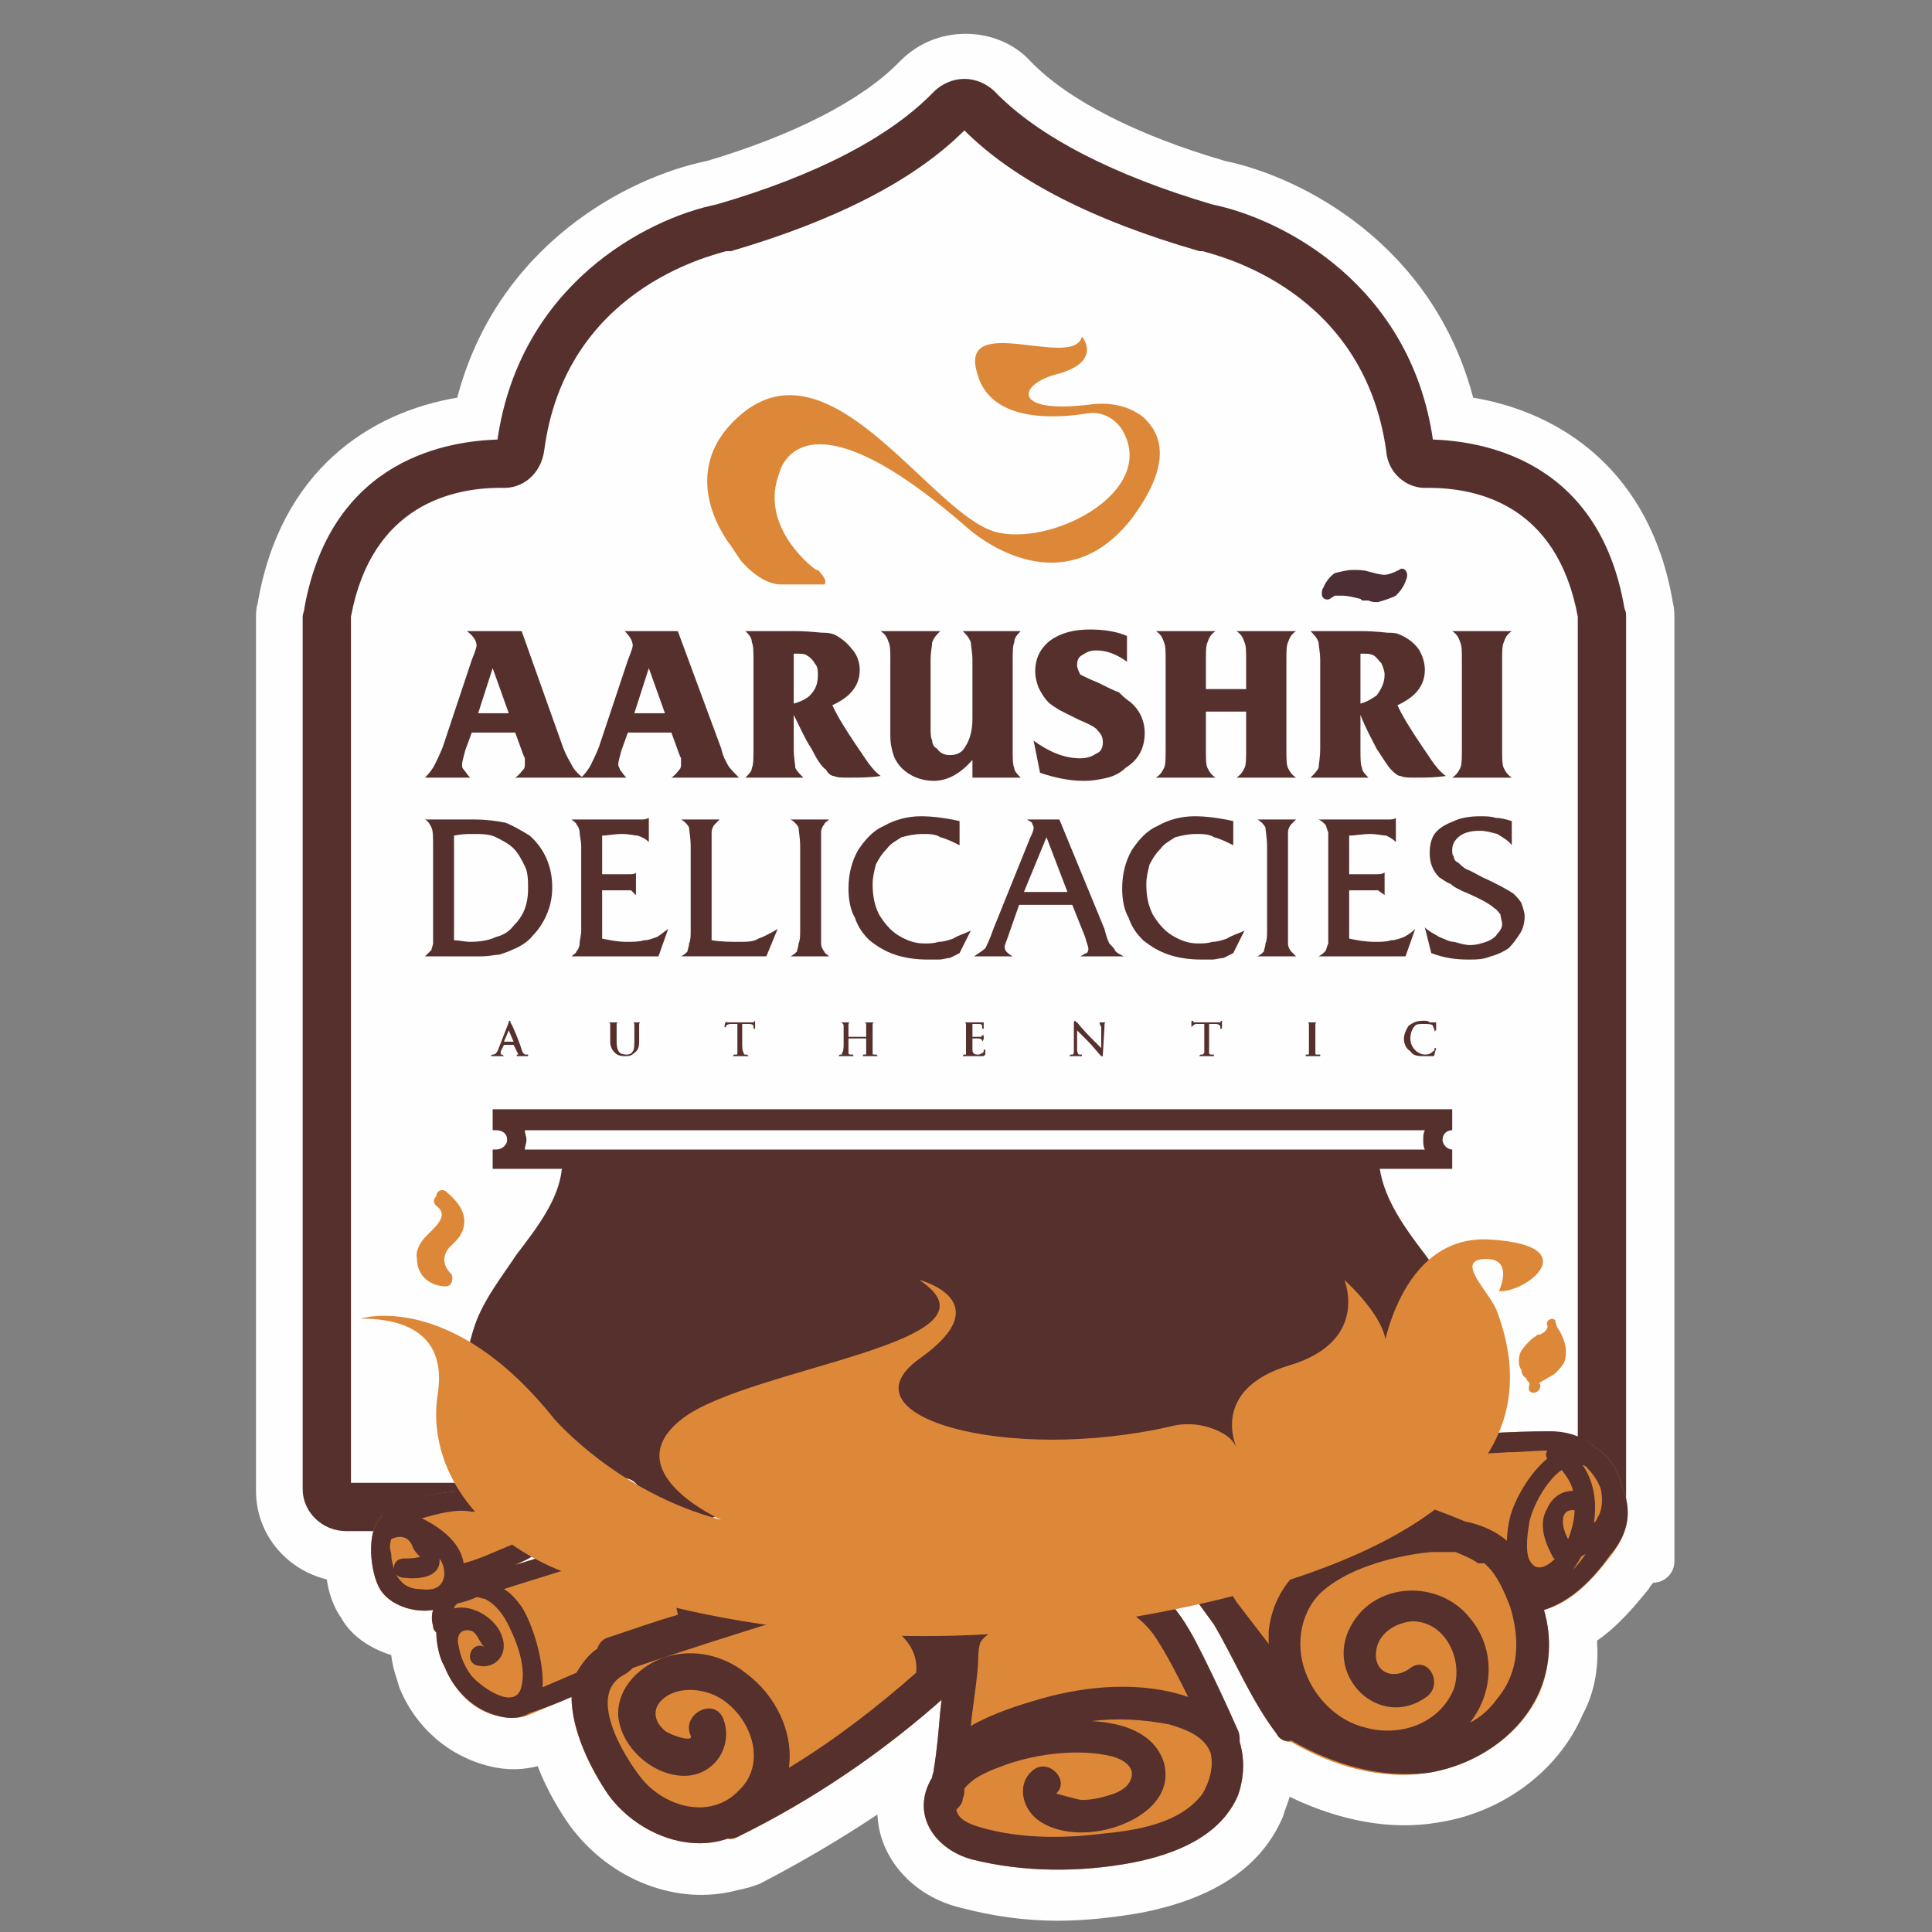 <?xml version="1.0" encoding="UTF-8"?>
<!DOCTYPE svg PUBLIC "-//W3C//DTD SVG 1.1//EN" "http://www.w3.org/Graphics/SVG/1.1/DTD/svg11.dtd">
<!-- Creator: CorelDRAW X7 -->
<svg xmlns="http://www.w3.org/2000/svg" xml:space="preserve" width="1.2in" height="1.2in" version="1.1" style="shape-rendering:geometricPrecision; text-rendering:geometricPrecision; image-rendering:optimizeQuality; fill-rule:evenodd; clip-rule:evenodd"
viewBox="0 0 1200 1200"
 xmlns:xlink="http://www.w3.org/1999/xlink">
 <rect x="0" y="0" width="1200" height="1200" fill="#808080" stroke="none"/>
 <defs>
  <style type="text/css">
   <![CDATA[
    .fil0 {fill:#FEFEFE;fill-rule:nonzero}
    .fil2 {fill:#DD8838;fill-rule:nonzero}
    .fil1 {fill:#56302D;fill-rule:nonzero}
    .fil3 {fill:#4D2E34;fill-rule:nonzero}
   ]]>
  </style>
 </defs>
 <g id="Layer_x0020_2">
  <g id="_2434365789232">
   <path class="fil0" d="M1040 929l0 -545c0,-3 0,-6 -1,-10 -14,-82 -70,-118 -124,-127 -25,-95 -106,-137 -154,-147 -55,-16 -98,-38 -121,-62 -10,-11 -25,-17 -40,-17 -16,0 -30,6 -41,17 -23,24 -66,46 -120,62 -49,10 -130,52 -155,147 -54,9 -110,45 -124,128 -1,3 -1,6 -1,9l0 542c0,27 19,49 44,55 1,8 4,17 9,24 6,11 18,19 31,23 1,9 4,16 5,20 10,25 31,43 56,49 12,3 22,2 30,0 6,16 15,30 20,37 25,34 67,50 104,40 5,-1 9,-2 14,-4 25,-13 49,-27 73,-43 1,27 22,51 52,58 19,5 39,8 60,8 17,0 35,-2 52,-5 46,-9 75,-29 88,-60 1,-4 3,-8 4,-12 31,15 63,21 92,16 40,-6 75,-32 90,-67 7,-13 10,-28 9,-44 0,-1 0,-2 0,-2 13,-9 23,-21 32,-32 1,-2 2,-3 3,-4 7,0 13,-6 13,-13l0 -17 0 -24z"/>
   <path class="fil0" d="M1009 378c-16,-95 -92,-104 -119,-105 -14,-96 -93,-137 -137,-146 -61,-18 -108,-42 -135,-70 -5,-5 -12,-8 -19,-8l0 0c-7,0 -14,3 -19,8 -27,28 -73,52 -135,70 -44,9 -122,50 -136,146 -28,1 -103,10 -120,105 0,2 -1,3 -1,5l0 542c0,14 12,26 27,26l31 0 58 0 706 0 0 -16 0 -14 0 -538c0,-2 0,-3 -1,-5z"/>
   <path class="fil1" d="M304 951l-89 0c-15,0 -27,-12 -27,-26l0 -542c0,-2 1,-3 1,-5 17,-95 92,-104 120,-105 14,-96 92,-137 136,-146 62,-18 108,-42 135,-70 5,-5 12,-8 19,-8l0 0c7,0 14,3 19,8 27,28 74,52 135,70 44,9 123,50 137,146 27,1 103,10 119,105 1,2 1,3 1,5l0 552 -30 0 0 -552c-13,-70 -63,-80 -93,-80 -13,1 -25,-9 -26,-23 -14,-100 -104,-121 -114,-124 -1,0 -1,0 -2,0 -66,-19 -115,-44 -146,-75 -31,31 -80,56 -145,75 -1,0 -2,0 -3,0 -10,3 -100,24 -113,124 -2,14 -13,24 -27,23 -29,0 -80,10 -93,80l0 538 86 0 0 30z"/>
   <path class="fil2" d="M564 991c-23,-14 -51,-12 -77,-8 0,0 0,0 0,0 -1,0 -3,0 -4,0 -17,6 -33,11 -50,16 -5,-26 -28,-42 -54,-44 -2,0 -3,0 -4,1 -18,5 -36,10 -55,16 4,-2 7,-3 10,-5 5,-2 4,-7 1,-10 -1,-15 -15,-24 -29,-30 -2,-1 -4,-1 -5,0 0,0 0,0 0,0 -19,-3 -38,4 -56,9 -3,1 -4,3 -4,6 -10,9 -7,35 -1,45 6,10 21,15 33,13 -1,3 -1,7 0,10 0,2 1,3 2,4 0,7 2,16 5,21 6,15 18,28 34,31 8,2 14,1 19,-1 9,-4 17,-7 26,-11 0,21 12,45 23,61 17,23 48,36 74,27 2,1 4,0 6,-1 47,-23 91,-53 130,-88 3,-3 4,-7 3,-10 3,-21 -8,-41 -27,-52z"/>
   <path class="fil2" d="M769 1075c-7,-15 -14,-30 -21,-45 -6,-12 -12,-24 -21,-34 -18,-20 -47,-25 -72,-20 -14,3 -28,9 -41,16 -11,6 -21,12 -24,25 -4,15 -4,31 -6,46 -1,12 -2,24 -4,36 0,2 -1,4 -1,5 -14,23 2,45 25,51 32,8 67,8 99,2 26,-5 55,-16 66,-42 4,-11 4,-23 1,-33 0,-2 0,-5 -1,-7z"/>
   <path class="fil2" d="M1007 922c-2,-8 -6,-15 -11,-19 -2,-2 -4,-3 -5,-4 -7,-6 -16,-9 -28,-10 -26,0 -52,2 -78,4 -1,0 -2,0 -3,0 -10,5 -18,11 -22,21 -2,4 -2,9 -2,13 -17,-4 -34,-6 -51,-5 -31,3 -62,22 -68,54 -3,3 -5,7 -1,11l16 22c13,22 23,47 39,68 2,4 6,5 9,5 26,15 56,24 86,19 29,-5 56,-23 68,-49 7,-16 8,-35 3,-52 18,-5 31,-20 41,-33 12,-15 14,-29 7,-45z"/>
   <path class="fil1" d="M569 1039c-25,22 -51,42 -79,59 3,-22 -8,-45 -27,-59 -14,-11 -32,-15 -49,-10 -16,5 -31,19 -30,37 2,20 22,37 41,37 19,0 31,-19 24,-36 -6,-13 -26,-2 -20,11 2,5 -14,-1 -16,-3 -6,-5 -8,-12 -3,-18 8,-9 23,-9 34,-4 21,10 34,41 15,59 -18,19 -47,10 -61,-8 -11,-14 -34,-52 -10,-64 2,-1 4,-3 5,-4 32,-11 64,-21 96,-31 0,0 0,0 0,0 17,-2 35,-5 51,0 16,4 31,17 29,34zm-198 -15c-6,4 -10,10 -13,15 -7,3 -14,6 -21,9 1,-16 -6,-39 -13,-50 -3,-4 -6,-8 -11,-11 22,-7 44,-14 67,-20 20,2 38,15 41,36 -14,4 -28,9 -43,14 -4,1 -6,4 -7,7zm-47 23c-3,16 -24,2 -31,-6 -4,-5 -7,-12 -8,-18 -2,-7 1,-12 8,-10 4,2 5,8 8,10 -7,-4 -13,7 -6,11 11,4 21,-5 17,-17 -3,-11 -18,-21 -30,-18 0,-1 1,-2 2,-3 4,-1 8,-2 12,-4 2,0 3,1 5,1 6,3 10,8 13,13 6,11 13,28 10,41zm-62 -104c11,-3 22,-6 31,-4 2,0 3,0 4,-1 10,4 21,10 22,21 -10,4 -20,9 -31,12 -2,-13 -14,-22 -26,-28zm-1 44c-8,0 -12,-4 -15,-9 1,1 3,2 5,2 9,1 23,0 22,-12 0,-1 0,-1 -1,-1 3,3 4,7 4,11 -1,9 -8,10 -15,9zm-18 -22c-1,-3 -1,-6 0,-9 6,-3 11,-1 13,4 1,3 3,5 5,7 -4,1 -7,1 -10,1 -5,0 -7,4 -6,7 -1,-3 -2,-6 -2,-10zm321 26c-23,-14 -51,-12 -77,-9 0,0 0,0 0,1 -1,-1 -3,0 -4,0 -17,5 -33,11 -50,16 -5,-26 -28,-42 -54,-45 -2,0 -3,1 -4,1 -18,6 -36,11 -55,17 4,-2 7,-3 10,-5 5,-2 4,-7 1,-10 -1,-16 -15,-24 -29,-30 -2,-1 -4,-1 -5,0 0,0 0,0 0,0 -19,-3 -38,4 -56,8 -3,1 -4,4 -4,7 -10,9 -7,35 -1,45 6,10 21,15 33,13 -1,3 -1,6 0,10 0,2 1,3 2,4 0,7 2,16 5,21 6,15 18,27 34,31 8,2 14,1 19,-2 9,-3 17,-6 26,-10 0,21 12,45 23,61 17,23 48,36 74,27 2,0 4,0 6,-1 47,-23 91,-53 130,-88 3,-3 4,-7 3,-10 3,-22 -8,-41 -27,-52z"/>
   <path class="fil1" d="M747 1114c-14,19 -42,23 -63,25 -24,3 -51,3 -75,-4 -7,-2 -14,-5 -15,-11 2,-2 4,-4 4,-7 1,-2 1,-4 1,-6 6,-8 18,-12 26,-15 20,-7 46,-10 66,-5 7,2 15,7 11,15 -2,5 -9,8 -13,9 -6,2 -12,3 -17,3 -2,0 -16,-4 -16,-4 9,-8 -5,-23 -15,-14 -8,7 -7,19 0,27 8,9 23,12 35,11 21,-1 54,-16 47,-43 -6,-19 -26,-25 -45,-26 16,-2 32,-1 48,2 10,3 22,7 26,18 2,9 -1,18 -5,25zm-138 -94c3,-5 10,-8 15,-11 11,-6 23,-12 36,-14 24,-4 46,3 59,24 7,11 13,23 19,35 -29,-10 -63,-7 -91,1 -14,4 -30,9 -44,17 1,-11 3,-22 4,-33 1,-6 0,-14 2,-19zm161 62c0,-2 0,-5 -1,-7 -7,-16 -14,-31 -21,-45 -6,-12 -12,-24 -21,-34 -18,-20 -47,-25 -72,-20 -14,2 -28,8 -41,16 -11,6 -21,12 -24,25 -4,14 -4,31 -6,46 -1,12 -2,24 -4,36 0,2 -1,3 -1,5 -14,23 2,45 25,51 32,8 67,8 99,2 26,-5 55,-16 66,-42 4,-12 4,-23 1,-33z"/>
   <path class="fil1" d="M977 975c2,-3 4,-6 5,-8 1,-1 2,-1 3,-2 -2,3 -5,7 -8,10zm-47 80c-5,7 -11,12 -17,15 15,-19 16,-46 0,-65 -19,-24 -59,-23 -74,5 -17,31 18,65 47,44 11,-8 1,-26 -10,-18 -10,8 -24,3 -21,-12 2,-10 12,-16 22,-17 21,0 32,24 26,42 -9,22 -34,30 -55,24 -17,-4 -31,-18 -37,-34 -7,-18 -3,-40 12,-52 17,-14 45,-21 66,-23 5,0 10,0 15,0 5,2 10,4 14,7 2,0 3,0 4,0 8,7 12,17 16,27 6,20 6,40 -8,57zm-142 -42c0,3 0,5 0,8 -7,-9 -13,-17 -20,-26 -3,-5 -6,-10 -10,-14 6,-29 36,-40 63,-39 13,1 27,3 41,7 -4,1 -8,2 -12,3 -30,10 -58,26 -62,61zm84 -97c3,-5 8,-8 14,-11 17,-1 34,-2 51,-3 8,0 16,-1 24,-1 -1,2 -1,3 0,5 -11,9 -20,25 -23,36 -1,4 -2,10 -2,15 -7,-6 -16,-10 -26,-12 -12,-5 -25,-10 -39,-14 -1,-5 -1,-10 1,-15zm111 -6c1,0 2,1 2,1 1,0 1,1 1,1 3,3 6,7 8,12 2,7 1,15 -2,19 0,1 -1,2 -2,3 2,-13 0,-26 -7,-36zm-5 28c0,6 -2,13 -4,18 -4,-7 -6,-19 4,-18zm-28 31c-3,-6 -1,-18 0,-24 2,-9 10,-25 20,-32 3,4 6,8 7,13 -7,0 -13,4 -16,11 -6,10 -1,22 4,31 0,0 1,0 1,0 -5,5 -12,9 -16,1zm57 -47c-2,-8 -6,-15 -11,-19 -2,-2 -4,-3 -5,-4 -7,-6 -16,-10 -28,-10 -26,0 -52,2 -78,4 -1,-1 -2,0 -3,0 -10,5 -18,10 -22,21 -2,4 -2,9 -2,13 -17,-4 -34,-6 -51,-5 -31,3 -62,22 -68,54 -3,2 -5,7 -1,11l16 22c13,22 23,47 39,68 2,4 6,5 9,4 26,15 56,24 86,20 29,-5 56,-23 68,-50 7,-16 8,-34 3,-51 18,-6 31,-20 41,-34 12,-14 14,-28 7,-44z"/>
   <path class="fil2" d="M967 824c0,-1 -1,-2 -1,-4 -2,-2 -6,0 -5,3 1,2 -2,5 -3,5 -1,1 -2,1 -3,1 -1,1 -3,2 -4,3 -3,3 -6,6 -7,9 -1,4 -1,7 1,10 0,2 1,4 3,5 0,1 1,2 2,3 0,0 0,0 0,0 0,2 -1,3 0,5 2,2 5,1 6,-1 1,-1 1,-3 0,-4 3,-2 9,-5 10,-6 2,-2 5,-5 6,-8 2,-8 -1,-15 -5,-21z"/>
   <path class="fil2" d="M280 791c-6,-6 -5,-13 1,-18 3,-3 6,-6 7,-11 2,-9 -4,-16 -11,-22 -3,-2 -6,0 -6,3 -2,2 -2,4 0,6 10,7 -5,16 -9,22 -2,3 -4,7 -3,11 0,11 9,17 18,17 4,0 5,-6 3,-8z"/>
   <path class="fil3" d="M826 372c-2,1 -5,0 -5,-3 0,-1 0,-3 1,-4 1,-3 4,-7 7,-9 4,-1 8,-2 11,-2 4,0 7,0 10,1 4,1 7,2 10,2 2,0 5,-1 9,-3 2,-2 5,0 5,3 0,1 0,2 -1,4 -1,3 -3,6 -6,9 -4,2 -8,3 -11,4 -2,0 -4,0 -6,-1 -1,0 -2,0 -2,0l-2 0 -1 -1c-4,-1 -8,-2 -11,-2 -2,0 -3,0 -5,0 -1,1 -2,1 -3,2z"/>
   <path class="fil2" d="M460 348l-6 -9c0,0 -38,-46 8,-83 57,-45 119,68 159,75 36,7 98,-27 76,-64 -5,-8 -14,-12 -23,-10 -20,3 -59,5 -67,-25 -12,-39 60,-2 65,-23 0,0 13,15 -14,23 -26,6 -31,26 21,19 11,-1 22,1 31,8 11,10 19,28 -7,63 -39,50 -87,19 -102,6 -105,-92 -117,-34 -117,-34 -12,31 17,56 23,60 0,0 0,0 1,0 7,7 4,9 4,9 0,0 -10,0 -27,0 -13,0 -25,-15 -25,-15z"/>
   <path class="fil1" d="M326 714c0,-2 1,-4 1,-6 0,-2 -1,-4 -1,-6l559 0c-1,2 -1,4 -1,6 0,2 0,4 1,6l-559 0zm586 112c-5,-17 -16,-32 -27,-47 -13,-17 -25,-34 -28,-53l44 0 0 0c0,0 1,0 1,0l0 -12c-3,0 -6,-3 -6,-6 0,-4 3,-6 6,-6l0 -13c0,0 -1,0 -1,0l0 0 -595 0 0 13 2 0c4,0 7,2 7,6 0,3 -3,6 -7,6l-2 0 0 12 43 0c-2,19 -15,36 -28,53 -10,15 -22,30 -27,47 -5,16 -7,33 -6,49 12,2 24,4 35,6 15,1 -9,21 5,17 -62,25 -15,17 -15,17 -35,50 50,64 49,31 -1,-18 27,-40 36,-20 1,3 2,5 3,8 2,4 4,9 5,13 3,6 7,8 13,5l5 -2c11,-4 22,-9 33,-13 12,-4 24,-6 41,-6 10,20 26,33 45,47 6,4 12,9 18,13 4,2 7,4 10,7 8,5 -7,14 -2,22 1,1 8,20 10,20 1,0 21,-21 22,-23 7,-11 17,-18 27,-25l4 -3c11,-8 23,-16 34,-26 11,-8 20,-19 27,-33 0,0 1,0 1,0 17,0 35,4 51,11l8 3c6,2 13,5 20,8 4,1 9,2 11,-5l3 -6c4,-9 8,-19 12,-29 6,-12 14,-24 26,-37 21,7 42,5 63,2 8,-1 17,-3 25,-4 2,-1 4,-1 6,-1 0,-15 -2,-31 -7,-46z"/>
   <path class="fil2" d="M930 815c-4,-12 -27,-32 -8,-33 19,-1 9,20 9,20 17,1 54,-28 -4,-32 -59,-5 -69,74 -69,74 13,-17 -23,-49 -23,-49 0,0 16,38 -34,53 -50,15 -33,51 -33,51 -2,-4 -5,-7 -9,-9 -9,-5 -21,-7 -32,-4 -101,23 -206,-6 -156,-42 51,-36 0,-49 0,-49 59,39 -105,54 -147,86 -43,33 24,63 24,63 -65,-17 -104,-63 -104,-63 -64,-80 -120,-62 -120,-62 46,0 51,26 48,46 -7,43 20,85 70,108 43,19 101,34 167,40 50,5 100,4 150,-2 113,-14 322,-59 271,-196z"/>
   <path class="fil1" d="M319 647c0,0 0,0 0,0l-3 -7c0,0 0,0 0,0 0,0 0,0 0,0l-3 7c0,0 0,0 0,0l6 0zm-6 2c0,0 0,0 0,0l-2 4c0,1 0,1 0,2 0,0 0,0 1,0l0 0c0,0 1,1 1,1 0,0 -1,0 -1,0 -1,0 -2,0 -3,0 0,0 -2,0 -3,0 -1,0 -1,0 -1,0 0,0 0,-1 1,-1 0,0 0,0 0,0 2,0 2,-1 3,-2l7 -18c0,-1 0,-1 1,-1 0,0 0,0 0,1 1,1 6,13 7,17 1,3 2,3 3,3 0,0 1,0 1,0 0,0 0,1 0,1 0,0 0,0 -1,0 -1,0 -3,0 -5,0 -1,0 -1,0 -1,0 0,0 0,-1 0,-1 1,0 1,0 1,0l-3 -6c0,0 0,0 0,0l-6 0z"/>
   <path class="fil1" d="M379 643c0,-4 0,-5 0,-6 0,-1 0,-2 -1,-2 0,0 -1,0 -1,0 0,0 0,0 0,0 0,0 0,0 0,0 2,0 4,0 4,0 1,0 3,0 4,0 0,0 0,0 0,0 0,0 0,0 0,0 0,0 0,0 -1,0 -1,0 -1,1 -1,2 0,1 0,2 0,6l0 4c0,4 1,6 2,7 2,1 3,1 4,1 1,0 3,0 4,-2 1,-1 1,-4 1,-7l0 -3c0,-4 0,-5 0,-6 0,-1 0,-2 -1,-2 0,0 -1,0 -1,0 0,0 0,0 0,0 0,0 0,0 0,0 2,0 3,0 3,0 1,0 3,0 4,0 0,0 0,0 0,0 0,0 0,0 0,0 -1,0 -1,0 -1,0 -1,0 -1,1 -1,2 0,1 0,2 0,6l0 3c0,3 0,6 -3,8 -2,2 -4,2 -6,2 -1,0 -4,0 -6,-2 -1,-1 -3,-3 -3,-7l0 -4z"/>
   <path class="fil1" d="M458 636l-4 0c-2,0 -3,1 -3,1 0,1 0,1 -1,1 0,0 0,0 0,0 0,0 0,0 0,0 0,0 0,-3 1,-3 0,-1 0,-1 0,-1 0,0 0,1 1,1 1,0 2,0 3,0l11 0c1,0 2,0 2,0 0,0 1,-1 1,-1 0,0 0,1 0,1 0,1 0,3 0,3 0,1 0,1 0,1 -1,0 -1,0 -1,-1l0 0c0,-1 0,-2 -3,-2l-4 0 0 12c0,2 0,5 1,6 0,1 0,1 1,1 0,0 1,0 1,0 0,0 1,1 1,1 0,0 -1,0 -1,0 -2,0 -4,0 -4,0 -1,0 -3,0 -4,0 0,0 -1,0 -1,0 0,0 1,-1 1,-1 0,0 1,0 1,0 1,0 1,0 1,-1 0,-1 0,-4 0,-6l0 -12z"/>
   <path class="fil1" d="M538 644c0,0 0,0 0,-1l0 0c0,-4 0,-5 0,-6 0,-1 0,-2 -1,-2 0,0 -1,0 -1,0 0,0 -1,0 -1,0 0,0 1,0 1,0 2,0 3,0 4,0 1,0 3,0 4,0 0,0 0,0 0,0 0,0 0,0 0,0 -1,0 -1,0 -1,0 -1,0 -1,1 -1,2 0,1 0,2 0,6l0 5c0,2 0,5 0,6 0,1 0,1 1,1 0,0 1,0 1,0 1,0 1,1 1,1 0,0 0,0 -1,0 -1,0 -3,0 -4,0 -1,0 -2,0 -4,0 0,0 0,0 0,0 0,0 0,-1 0,-1 1,0 1,0 1,0 1,0 1,0 1,-1 0,-1 0,-4 0,-6l0 -3c0,0 0,0 0,0l-11 0c0,0 0,0 0,0l0 3c0,2 0,5 0,6 0,1 1,1 1,1 1,0 1,0 2,0 0,0 0,1 0,1 0,0 0,0 0,0 -2,0 -4,0 -5,0 0,0 -2,0 -3,0 -1,0 -1,0 -1,0 0,0 0,-1 1,-1 0,0 0,0 1,0 0,0 0,0 0,-1 1,-1 1,-4 1,-6l0 -5c0,-4 0,-5 0,-6 0,-1 -1,-2 -2,-2 0,0 0,0 -1,0 0,0 0,0 0,0 0,0 0,0 0,0 2,0 4,0 4,0 1,0 3,0 4,0 0,0 1,0 1,0 0,0 -1,0 -1,0 0,0 0,0 -1,0 -1,0 -1,1 -1,2 0,1 0,2 0,6l0 0c0,1 0,1 0,1l11 0z"/>
   <path class="fil1" d="M600 643c0,-4 0,-5 0,-6 0,-1 0,-2 -1,-2 0,0 0,0 -1,0 0,0 0,0 0,0 0,0 0,0 0,0 1,0 2,0 3,0 0,0 1,0 1,0 1,0 7,0 7,0 1,0 1,0 2,0 0,0 0,-1 0,-1 0,0 0,1 0,1 0,0 0,0 0,2 0,0 0,1 0,1 0,1 0,1 0,1 -1,0 -1,0 -1,-1 0,0 0,0 0,-1 0,0 0,-1 -2,-1 0,0 -3,0 -4,0 0,0 0,0 0,0l0 8c0,0 0,0 0,0 1,0 4,0 5,0 0,0 1,0 1,-1 0,0 0,0 1,0 0,0 0,0 0,0 0,0 0,1 0,2 0,1 -1,2 -1,2 0,0 0,1 0,1 0,0 0,0 0,0 0,-1 0,-1 0,-2 0,0 -1,-1 -2,-1 0,0 -3,0 -4,0 0,0 0,0 0,1l0 2c0,1 0,3 0,4 0,2 1,3 3,3 1,0 2,0 3,-1 1,0 1,-1 1,-2 0,0 0,0 1,0 0,0 0,0 0,0 0,1 0,3 0,3 -1,1 -1,1 -2,1 -2,0 -4,0 -5,0 -1,0 -2,0 -3,0 0,0 -1,0 -1,0 -1,0 -2,0 -2,0 -1,0 -1,0 -1,0 0,0 0,-1 1,-1 0,0 0,0 1,0 0,0 0,0 0,-1 0,-1 0,-4 0,-6l0 -5z"/>
   <path class="fil1" d="M669 652c0,2 1,3 1,3 1,0 1,0 2,0 0,0 0,1 0,1 0,0 0,0 0,0 -2,0 -3,0 -4,0 0,0 -1,0 -3,0 0,0 -1,0 -1,0 0,0 1,-1 1,-1 0,0 1,0 1,0 1,0 1,-1 1,-3l0 -17c0,0 0,-1 1,-1 0,0 0,1 1,1 0,0 4,5 8,9 2,2 6,6 7,7l0 0 0 -13c-1,-2 -1,-2 -1,-3 -1,0 -2,0 -2,0 0,0 0,0 0,0 0,0 0,0 0,0 2,0 3,0 4,0 0,0 1,0 3,0 0,0 0,0 0,0 0,0 0,0 0,0 -1,0 -1,0 -1,0 -1,0 -1,1 -1,3l-1 17c0,1 0,1 0,1 0,0 -1,0 -1,0 -2,-2 -5,-6 -8,-9 -3,-3 -6,-6 -7,-7l0 0 0 12z"/>
   <path class="fil1" d="M748 636l-5 0c-1,0 -2,1 -2,1 -1,1 -1,1 -1,1 0,0 0,0 0,0 0,0 0,0 0,0 0,0 0,-3 0,-3 0,-1 0,-1 1,-1 0,0 0,1 1,1 1,0 2,0 3,0l11 0c1,0 1,0 2,0 0,0 0,-1 1,-1 0,0 0,1 0,1 0,1 0,3 0,3 0,1 0,1 -1,1 0,0 0,0 0,-1l0 0c0,-1 -1,-2 -3,-2l-4 0 0 12c0,2 0,5 0,6 0,1 1,1 1,1 1,0 1,0 2,0 0,0 0,1 0,1 0,0 0,0 0,0 -2,0 -4,0 -5,0 0,0 -2,0 -3,0 -1,0 -1,0 -1,0 0,0 0,-1 1,-1 0,0 0,0 1,0 0,0 0,0 1,-1 0,-1 0,-4 0,-6l0 -12z"/>
   <path class="fil1" d="M813 643c0,-4 0,-5 0,-6 0,-1 0,-2 -1,-2 0,0 0,0 -1,0 0,0 0,0 0,0 0,0 0,0 1,0 1,0 2,0 3,0 1,0 3,0 4,0 0,0 0,0 0,0 0,0 0,0 0,0 0,0 -1,0 -1,0 -1,0 -1,1 -1,2 0,1 0,2 0,6l0 5c0,3 0,5 0,6 0,1 0,1 1,1 0,0 1,0 2,0 0,0 0,1 0,1 0,0 0,0 -1,0 -1,0 -3,0 -4,0 -1,0 -2,0 -4,0 0,0 0,0 0,0 0,0 0,-1 0,-1 1,0 1,0 1,0 1,0 1,0 1,-1 0,-1 0,-3 0,-6l0 -5z"/>
   <path class="fil1" d="M876 653c-3,-2 -4,-5 -4,-8 0,-2 1,-5 3,-8 3,-2 5,-3 9,-3 2,0 3,0 4,1 2,0 2,0 3,0 1,0 1,0 1,0 0,1 0,1 0,2 0,1 0,2 0,3 -1,0 -1,1 -1,1 0,0 0,-1 0,-1 0,-1 -1,-2 -1,-3 -1,-1 -3,-1 -6,-1 -2,0 -4,0 -5,1 -2,2 -3,5 -3,8 0,6 5,10 9,10 3,0 4,-1 5,-2 1,0 1,-1 1,-2 0,0 0,0 1,0 0,0 0,0 0,0 0,1 -1,3 -1,4 0,0 0,1 -1,1 -1,0 -3,0 -5,0 -4,0 -7,0 -9,-3z"/>
   <path class="fil1" d="M316 443l-10 -28 -9 28 19 0zm4 12l-27 0 -4 11c-1,4 -2,7 -2,9 0,1 0,2 1,3 1,1 2,3 4,5l-28 0c3,-3 5,-6 6,-8 1,-2 3,-6 5,-11l18 -54c2,-5 3,-8 3,-9 0,-3 -2,-6 -6,-9l34 0 26 73c2,5 4,8 5,10 1,2 3,5 7,8l-42 0c3,-2 4,-4 5,-5 1,-1 1,-2 1,-4 0,-1 0,-2 0,-3 0,0 -1,-2 -2,-5l-4 -11z"/>
   <path class="fil1" d="M413 443l-10 -28 -9 28 19 0zm4 12l-27 0 -4 11c-1,4 -2,7 -2,9 0,1 1,2 1,3 1,1 2,3 4,5l-28 0c3,-3 5,-6 6,-8 1,-2 3,-6 5,-11l18 -54c2,-5 3,-8 3,-9 0,-3 -2,-6 -5,-9l33 0 27 73c1,5 3,8 4,10 1,2 4,5 7,8l-42 0c3,-2 4,-4 5,-5 1,-1 1,-2 1,-4 0,-1 0,-2 0,-3 0,0 -1,-2 -2,-5l-4 -11z"/>
   <path class="fil1" d="M493 437c4,-1 8,-3 10,-5 4,-4 5,-8 5,-13 0,-2 0,-5 -2,-7 -1,-2 -3,-4 -5,-5 -1,-1 -4,-1 -7,-1 0,0 0,0 -1,0l0 31zm0 7l0 21c0,6 1,10 1,12 1,2 3,4 5,6l-36 0c2,-2 4,-4 4,-6 1,-2 1,-6 1,-12l0 -55c0,-5 0,-9 -1,-11 0,-3 -2,-5 -4,-7l26 0 5 0c9,0 15,1 17,1 2,0 4,0 7,1 4,2 8,5 11,9 3,3 5,8 5,13 0,10 -6,17 -17,22 3,7 10,18 21,34 2,3 5,7 9,10 -7,1 -13,1 -20,1 -4,0 -7,0 -9,-1 -2,0 -4,-2 -5,-4 -3,-2 -6,-7 -9,-13 -4,-6 -7,-13 -11,-21z"/>
   <path class="fil1" d="M604 483l0 -11c-7,8 -15,13 -24,13 -8,0 -15,-3 -20,-8 -2,-2 -4,-5 -5,-8 -1,-3 -2,-7 -2,-12l0 -47c0,-5 0,-9 -1,-11 -1,-3 -2,-5 -5,-7l37 0c-2,2 -4,4 -5,7 0,2 -1,6 -1,11l0 41c0,4 0,7 1,9 0,2 1,4 3,5 2,3 5,4 8,4 5,0 8,-2 10,-6 2,-3 4,-9 4,-16l0 -37c0,-5 -1,-9 -1,-11 -1,-3 -3,-5 -5,-7l36 0c-2,2 -4,4 -4,7 -1,2 -1,6 -1,11l0 55c0,6 0,10 1,12 0,2 2,4 4,6l-30 0z"/>
   <path class="fil1" d="M646 480l-4 -20c4,3 9,6 14,8 5,2 10,3 15,3 4,0 7,-1 10,-3 3,-1 4,-4 4,-7 0,-3 -1,-5 -3,-7 -1,-2 -5,-4 -12,-7 -6,-3 -10,-5 -12,-6 -3,-2 -5,-3 -7,-5 -2,-2 -4,-5 -6,-9 -1,-3 -2,-6 -2,-10 0,-8 3,-14 9,-19 7,-5 15,-7 25,-7 8,0 16,1 23,4l0 16c-7,-5 -13,-7 -19,-7 -4,0 -6,1 -9,3 -2,1 -3,3 -3,6 0,2 1,4 2,6 2,1 6,3 11,5 6,3 10,5 13,6 2,2 4,4 7,6 6,5 9,12 9,19 0,10 -4,17 -12,22 -3,3 -7,5 -11,6 -4,1 -9,2 -15,2 -9,0 -18,-2 -27,-5z"/>
   <path class="fil1" d="M749 442l0 23c0,6 0,10 1,12 1,2 2,4 5,6l-37 0c3,-2 4,-4 5,-6 1,-2 1,-6 1,-12l0 -55c0,-5 0,-9 -1,-11 -1,-3 -2,-5 -5,-7l37 0c-3,2 -4,4 -5,7 -1,2 -1,6 -1,11l0 18 25 0 0 -18c0,-5 0,-9 -1,-11 -1,-3 -2,-5 -5,-7l37 0c-3,2 -4,4 -5,7 -1,2 -1,6 -1,11l0 55c0,6 0,10 1,12 1,2 2,4 5,6l-37 0c3,-2 4,-4 5,-6 1,-2 1,-6 1,-12l0 -23 -25 0z"/>
   <path class="fil1" d="M845 437c4,-1 7,-3 10,-5 3,-4 5,-8 5,-13 0,-2 -1,-5 -2,-7 -2,-2 -3,-4 -5,-5 -2,-1 -4,-1 -7,-1 -1,0 -1,0 -1,0l0 31zm0 7l0 21c0,6 0,10 1,12 0,2 2,4 4,6l-36 0c2,-2 4,-4 5,-6 0,-2 1,-6 1,-12l0 -55c0,-5 -1,-9 -1,-11 -1,-3 -3,-5 -5,-7l26 0 5 0c10,0 16,1 17,1 2,0 5,0 7,1 5,2 9,5 12,9 2,3 4,8 4,13 0,10 -6,17 -17,22 3,7 10,18 21,34 2,3 5,7 9,10 -7,1 -13,1 -19,1 -4,0 -7,0 -9,-1 -2,0 -4,-2 -6,-4 -2,-2 -5,-7 -9,-13 -3,-6 -7,-13 -10,-21z"/>
   <path class="fil1" d="M939 483l-37 0c3,-2 4,-4 5,-6 1,-2 1,-6 1,-12l0 -55c0,-5 0,-9 -1,-11 -1,-3 -2,-5 -5,-7l37 0c-3,2 -4,4 -5,7 -1,2 -1,6 -1,11l0 55c0,6 0,10 1,12 1,2 2,4 5,6z"/>
   <path class="fil1" d="M282 519l0 65c3,0 7,1 10,1 6,0 12,-1 16,-3 4,-1 8,-3 11,-7 6,-6 9,-13 9,-23 0,-5 0,-10 -2,-14 -2,-4 -4,-8 -7,-11 -3,-3 -7,-5 -11,-7 -4,-2 -9,-2 -14,-2 -4,0 -7,0 -12,1zm-18 -10l12 0c4,0 7,0 9,0 3,0 6,0 10,0 7,0 14,1 19,2 5,2 10,5 15,8 9,8 14,19 14,32 0,6 -1,11 -3,16 -2,5 -5,10 -9,14 -3,4 -8,7 -13,9 -2,1 -5,2 -8,3 -3,0 -6,1 -11,1 -7,0 -12,0 -15,0l-20 0c1,-1 3,-3 4,-4 0,-1 1,-3 1,-4 0,-2 0,-5 0,-9l0 -51c0,-6 0,-10 -1,-12 -1,-2 -2,-4 -4,-5z"/>
   <path class="fil1" d="M374 553l0 30c5,1 10,2 15,2 4,0 8,0 11,-1 3,0 5,-1 8,-2 2,-1 4,-3 7,-5l-6 17 -54 0c1,-1 3,-2 3,-3 1,-1 2,-3 2,-5 0,-2 1,-5 1,-8l0 -52c0,-4 -1,-7 -1,-9 0,-2 -1,-4 -2,-5 0,-1 -2,-2 -3,-3l43 0c2,0 3,0 5,-1l0 15c-2,-2 -4,-3 -7,-4 -2,0 -5,-1 -10,-1 -4,0 -9,1 -12,1l0 24 17 0c2,0 3,0 4,-1l0 14c-1,-1 -2,-2 -3,-3 -2,0 -4,0 -7,0l-11 0z"/>
   <path class="fil1" d="M442 526l0 58c6,1 12,1 17,1 5,0 9,0 12,-2 3,-1 7,-3 12,-6l-7 17 -53 0c2,-1 3,-2 4,-3 0,-1 1,-3 1,-5 1,-2 1,-5 1,-8l0 -52c0,-6 -1,-10 -1,-12 -1,-2 -3,-4 -5,-5l24 0c-1,1 -2,2 -3,3 -1,1 -2,3 -2,5 0,2 0,5 0,9z"/>
   <path class="fil1" d="M515 594l-24 0c2,-1 3,-2 4,-3 0,-1 1,-3 1,-5 1,-2 1,-5 1,-8l0 -52c0,-6 -1,-10 -1,-12 -1,-2 -3,-4 -5,-5l24 0c-1,1 -3,2 -3,3 -1,1 -2,3 -2,5 0,2 0,5 0,9l0 52c0,3 0,6 0,8 0,2 1,4 2,5 0,1 2,2 3,3z"/>
   <path class="fil1" d="M596 510l0 15c-4,-2 -8,-4 -12,-5 -3,-2 -7,-2 -11,-2 -5,0 -9,1 -13,2 -3,2 -7,4 -9,7 -3,3 -5,6 -7,10 -1,4 -2,8 -2,12 0,7 1,13 4,19 3,5 7,10 12,13 5,3 10,5 16,5 3,0 6,0 9,-1 3,0 6,-1 9,-2 3,-2 7,-3 11,-5l-7 14c-2,1 -4,2 -6,3 -2,0 -4,1 -7,1 -2,0 -4,0 -7,0 -7,0 -14,-1 -20,-3 -6,-2 -11,-5 -16,-9 -4,-4 -7,-8 -9,-14 -3,-5 -4,-12 -4,-18 0,-9 2,-17 6,-24 4,-6 9,-12 16,-15 7,-4 15,-6 23,-6 7,0 15,1 24,3z"/>
   <path class="fil1" d="M663 554l-13 -34 -14 34 27 0zm3 8l-33 0 -7 20c-1,3 -2,5 -2,6 0,2 1,3 1,3 1,1 2,2 4,3l-24 0c3,-2 6,-4 7,-5 1,-2 3,-6 5,-12l23 -57c1,-2 2,-4 2,-6 0,-1 -1,-2 -1,-3 -1,-1 -2,-1 -3,-2l20 0 28 68c1,4 2,7 3,9 2,2 3,3 4,5 1,1 3,2 5,3l-27 0c2,-1 3,-2 4,-2 1,-1 1,-2 1,-3 0,-1 -1,-3 -2,-7l-8 -20z"/>
   <path class="fil1" d="M766 510l0 15c-4,-2 -8,-4 -12,-5 -3,-2 -7,-2 -11,-2 -5,0 -9,1 -13,2 -3,2 -7,4 -9,7 -3,3 -5,6 -7,10 -1,4 -2,8 -2,12 0,7 1,13 4,19 3,5 7,10 12,13 5,3 10,5 16,5 3,0 6,0 9,-1 3,0 6,-1 9,-2 3,-2 7,-3 11,-5l-7 14c-2,1 -4,2 -6,3 -2,0 -5,1 -7,1 -2,0 -4,0 -7,0 -7,0 -14,-1 -20,-3 -6,-2 -11,-5 -16,-9 -4,-4 -7,-8 -9,-14 -3,-5 -4,-12 -4,-18 0,-9 2,-17 6,-24 4,-6 9,-12 16,-15 7,-4 15,-6 23,-6 7,0 15,1 24,3z"/>
   <path class="fil1" d="M805 594l-24 0c2,-1 3,-2 4,-3 0,-1 1,-3 1,-5 1,-2 1,-5 1,-8l0 -52c0,-6 -1,-10 -1,-12 -1,-2 -3,-4 -5,-5l24 0c-1,1 -2,2 -3,3 -1,1 -2,3 -2,5 0,2 0,5 0,9l0 52c0,3 0,6 0,8 0,2 1,4 2,5 1,1 2,2 3,3z"/>
   <path class="fil1" d="M838 553l0 30c5,1 10,2 16,2 4,0 7,0 10,-1 3,0 5,-1 8,-2 2,-1 5,-3 7,-5l-6 17 -54 0c2,-1 3,-2 4,-3 1,-1 1,-3 2,-5 0,-2 0,-5 0,-8l0 -52c0,-4 0,-7 0,-9 -1,-2 -1,-4 -2,-5 -1,-1 -2,-2 -4,-3l43 0c2,0 4,0 5,-1l0 15c-2,-2 -4,-3 -6,-4 -2,0 -6,-1 -10,-1 -5,0 -9,1 -13,1l0 24 17 0c2,0 3,0 5,-1l0 14c-1,-1 -3,-2 -4,-3 -2,0 -4,0 -7,0l-11 0z"/>
   <path class="fil1" d="M939 510l0 15c-2,-3 -6,-5 -9,-7 -4,-1 -7,-2 -11,-2 -5,0 -9,1 -12,3 -4,3 -5,6 -5,9 0,2 0,3 1,4 0,2 1,3 3,4 1,1 3,3 5,4 3,1 6,3 10,5 9,4 16,8 19,10 2,2 4,4 5,6 1,3 2,6 2,8 0,4 -1,8 -3,11 -2,3 -4,6 -7,9 -3,2 -7,4 -11,5 -5,2 -9,2 -14,2 -8,0 -15,-1 -23,-4l-4 -16c3,3 6,4 9,6 3,1 6,3 9,3 4,1 7,2 10,2 4,0 7,-1 10,-2 3,-1 6,-3 7,-5 2,-2 3,-4 3,-6 0,-2 -1,-4 -1,-6 -1,-1 -2,-3 -4,-4 -2,-2 -7,-5 -16,-9 -5,-2 -9,-4 -11,-6 -3,-1 -5,-3 -7,-4 -4,-4 -6,-9 -6,-15 0,-5 1,-9 3,-12 3,-4 7,-6 12,-8 4,-2 10,-3 16,-3 4,0 7,0 10,1 3,0 7,1 10,2z"/>
  </g>
 </g>
</svg>
